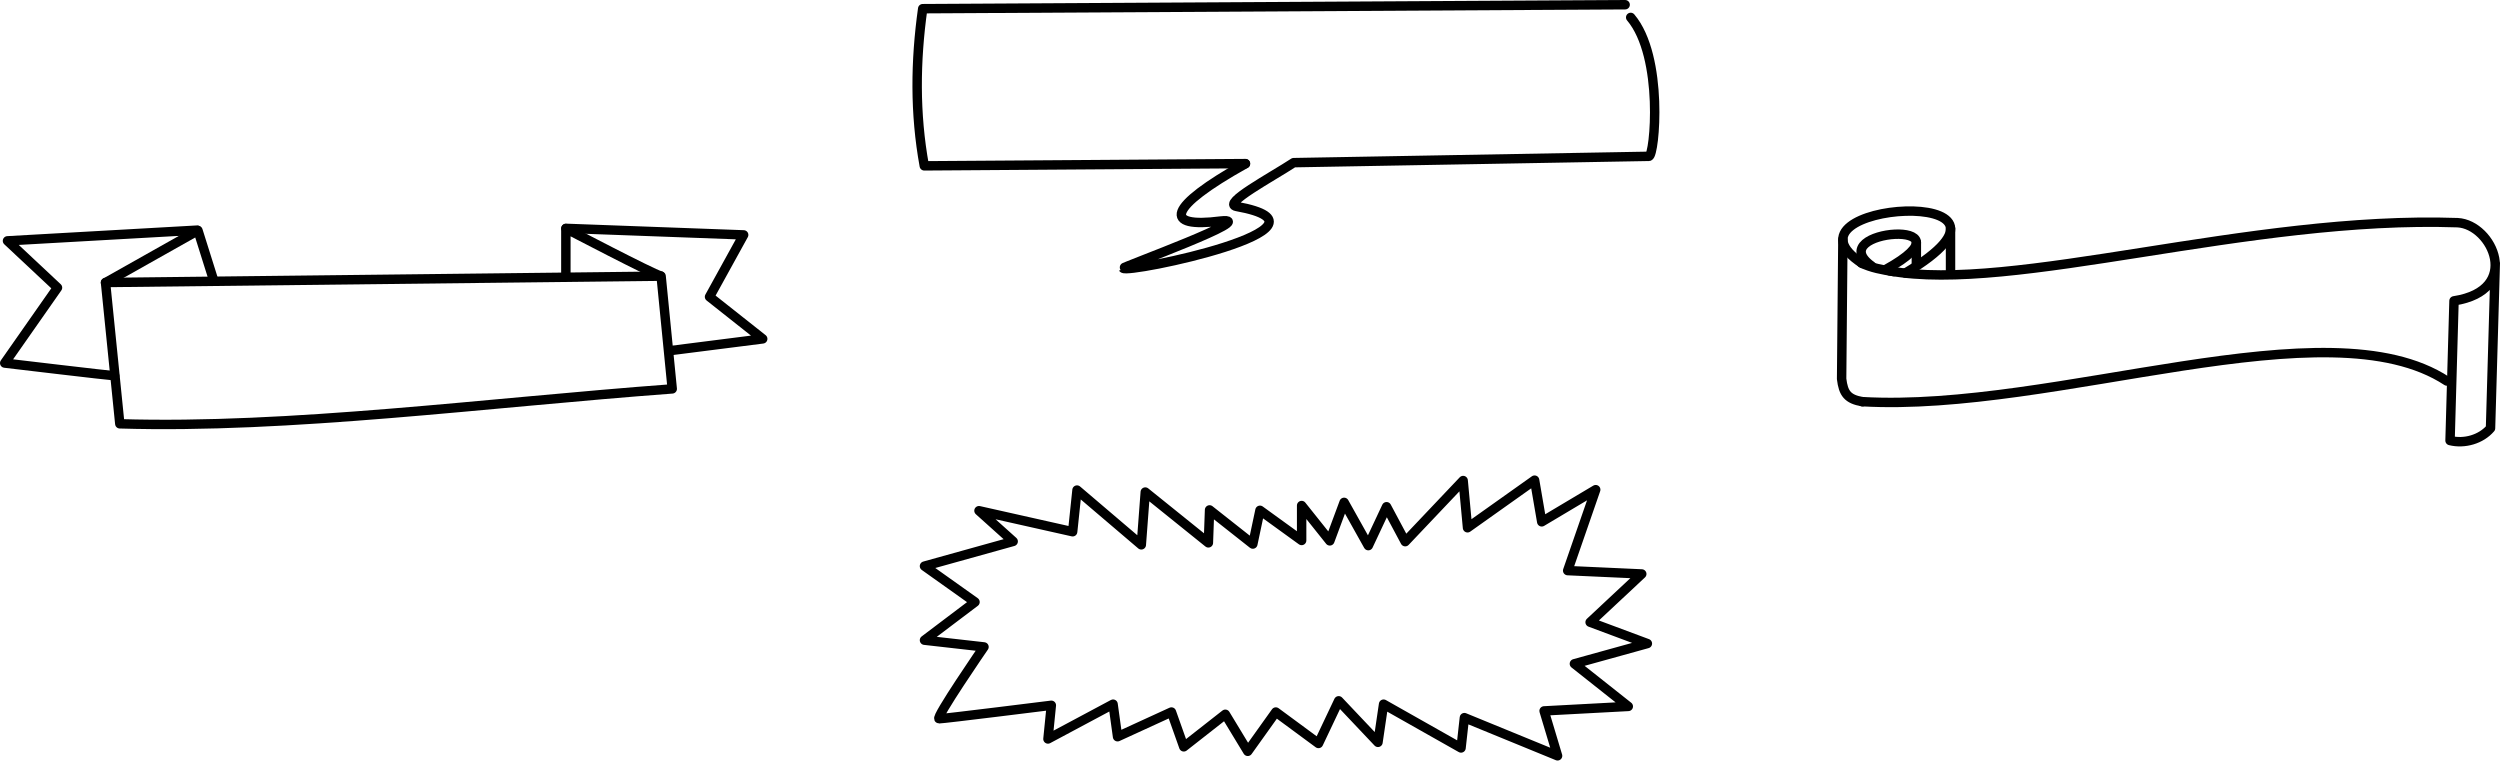 <?xml version="1.0" encoding="UTF-8" standalone="no"?>
<!-- Created with Inkscape (http://www.inkscape.org/) -->

<svg
   xmlns:dc="http://purl.org/dc/elements/1.1/"
   xmlns:cc="http://creativecommons.org/ns#"
   xmlns:rdf="http://www.w3.org/1999/02/22-rdf-syntax-ns#"
   xmlns:svg="http://www.w3.org/2000/svg"
   xmlns="http://www.w3.org/2000/svg"
   xmlns:sodipodi="http://sodipodi.sourceforge.net/DTD/sodipodi-0.dtd"
   xmlns:inkscape="http://www.inkscape.org/namespaces/inkscape"
   width="224.491mm"
   height="68.292mm"
   viewBox="0 0 795.441 241.978"
   id="svg5717"
   version="1.1"
   inkscape:version="0.91 r13725"
   sodipodi:docname="banners.svg">
  <defs
     id="defs5719" />
  <sodipodi:namedview
     id="base"
     pagecolor="#ffffff"
     bordercolor="#666666"
     borderopacity="1.0"
     inkscape:pageopacity="0.0"
     inkscape:pageshadow="2"
     inkscape:zoom="0.35"
     inkscape:cx="-118.70825"
     inkscape:cy="98.131907"
     inkscape:document-units="px"
     inkscape:current-layer="layer1"
     showgrid="false"
     fit-margin-top="0"
     fit-margin-left="0"
     fit-margin-right="0"
     fit-margin-bottom="0"
     inkscape:window-width="1368"
     inkscape:window-height="741"
     inkscape:window-x="0"
     inkscape:window-y="0"
     inkscape:window-maximized="1" />
  <g
     inkscape:label="Calque 1"
     inkscape:groupmode="layer"
     id="layer1"
     transform="translate(83.435,-388.516)">
    <g
       transform="translate(1098.934,-732.299)"
       id="g5695">
      <g
         transform="translate(-338.252,396.99)"
         id="g4842">
        <g
           id="g4838">
          <path
             sodipodi:nodetypes="ccscccc"
             inkscape:connector-curvature="0"
             id="path4834"
             d="m -447.857,775.934 c -24.986,13.955 -26.271,20.595 -7.857,18.214 13.03,-1.468 -31.278,14.661 -31.071,15 1.152,1.889 72.658,-13.042 36.071,-19.643 -4.666,-0.893 11.136,-9.286 18.214,-13.929 l 113.039,-2.016 c 1.847,-0.194 4.8,-31.677 -5.808,-44.194"
             style="fill:none;fill-rule:evenodd;stroke:#000000;stroke-width:3;stroke-linecap:round;stroke-linejoin:round;stroke-miterlimit:4;stroke-dasharray:none;stroke-opacity:1" />
          <path
             sodipodi:nodetypes="cccc"
             inkscape:connector-curvature="0"
             id="path4836"
             d="m -327.037,725.325 -223.496,1.263 c -2.337,16.668 -2.54,33.335 0.505,50.003 l 102.204,-0.714"
             style="fill:none;fill-rule:evenodd;stroke:#000000;stroke-width:3;stroke-linecap:round;stroke-linejoin:round;stroke-miterlimit:4;stroke-dasharray:none;stroke-opacity:1" />
        </g>
      </g>
      <path
         inkscape:connector-curvature="0"
         id="path4847"
         d="m -860.003,1293.079 -28.214,7.857 16.071,11.429 -16.071,12.143 18.929,2.143 c 0,0 -15.714,22.857 -14.286,22.857 1.429,0 35.714,-4.286 35.714,-4.286 l -1.071,10.714 20.714,-11.071 1.429,10.357 17.143,-7.857 3.929,11.071 13.214,-10.357 7.143,11.786 8.929,-12.5 13.571,10 6.429,-13.571 12.5,13.214 1.786,-12.143 24.643,13.929 1.071,-9.643 29.643,12.143 -4.286,-14.286 26.786,-1.429 -17.143,-13.572 23.214,-6.428 -18.214,-6.786 16.429,-15.357 -23.571,-1.071 8.919,-25.748 -17.173,10.228 -2.273,-13.258 -21.339,15.152 -1.389,-15.026 -18.435,19.445 -5.935,-11.112 -5.808,12.374 -7.702,-13.763 -4.546,12.248 -8.965,-11.238 0,11.112 -13.258,-9.596 -2.273,10.733 -13.763,-10.859 -0.379,10.48 -20.077,-16.162 -1.263,16.794 -20.456,-17.425 -1.389,13.258 -29.799,-6.692 z"
         style="fill:none;fill-rule:evenodd;stroke:#000000;stroke-width:3;stroke-linecap:round;stroke-linejoin:round;stroke-miterlimit:4;stroke-dasharray:none;stroke-opacity:1" />
      <g
         transform="translate(-616.193,874.792)"
         id="g4859">
        <path
           style="fill:none;fill-rule:evenodd;stroke:#000000;stroke-width:3;stroke-linecap:round;stroke-linejoin:round;stroke-miterlimit:4;stroke-dasharray:none;stroke-opacity:1"
           d="m -532.603,335.912 176.777,-2.02 3.536,35.86 c -59.219,4.404 -121.978,12.741 -175.767,11.112 z"
           id="path4849"
           inkscape:connector-curvature="0"
           sodipodi:nodetypes="ccccc" />
        <path
           style="fill:none;fill-rule:evenodd;stroke:#000000;stroke-width:3;stroke-linecap:round;stroke-linejoin:round;stroke-miterlimit:4;stroke-dasharray:none;stroke-opacity:1"
           d="m -386.101,318.678 56.539,2.082 -10.859,19.698 16.92,13.385 -29.799,3.788"
           id="path4851"
           inkscape:connector-curvature="0"
           sodipodi:nodetypes="ccccc" />
        <path
           style="fill:none;fill-rule:evenodd;stroke:#000000;stroke-width:3;stroke-linecap:round;stroke-linejoin:round;stroke-miterlimit:4;stroke-dasharray:none;stroke-opacity:1"
           d="m -356.065,333.773 c -2.273,-0.505 -30.066,-15.034 -30.066,-15.034 l 0,15.405"
           id="path4853"
           inkscape:connector-curvature="0"
           sodipodi:nodetypes="ccc" />
        <path
           style="fill:none;fill-rule:evenodd;stroke:#000000;stroke-width:3;stroke-linecap:round;stroke-linejoin:round;stroke-miterlimit:4;stroke-dasharray:none;stroke-opacity:1"
           d="m -529.699,365.585 c -1.01,0 -34.977,-4.041 -34.977,-4.041 l 16.794,-23.991 -15.91,-14.9 60.357,-3.409"
           id="path4855"
           inkscape:connector-curvature="0"
           sodipodi:nodetypes="ccccc" />
        <path
           style="fill:none;fill-rule:evenodd;stroke:#000000;stroke-width:3;stroke-linecap:round;stroke-linejoin:round;stroke-miterlimit:4;stroke-dasharray:none;stroke-opacity:1"
           d="m -498.258,335.028 -4.925,-15.657 -29.421,16.573"
           id="path4857"
           inkscape:connector-curvature="0"
           sodipodi:nodetypes="ccc" />
      </g>
      <g
         id="g5685">
        <path
           style="fill:none;fill-rule:evenodd;stroke:#000000;stroke-width:3;stroke-linecap:round;stroke-linejoin:round;stroke-miterlimit:4;stroke-dasharray:none;stroke-opacity:1"
           d="m -581.159,1207.005 c 39.317,7.143 114.295,-17.657 180.735,-15.341 11.083,0.557 20.705,21.496 -1.136,24.875 l -1.263,44.447 c 4.582,1.13 9.852,-0.385 12.879,-3.914 l 1.515,-52.528"
           id="path4830"
           inkscape:connector-curvature="0" />
        <path
           style="fill:none;fill-rule:evenodd;stroke:#000000;stroke-width:3;stroke-linecap:round;stroke-linejoin:round;stroke-miterlimit:4;stroke-dasharray:none;stroke-opacity:1"
           d="m -403.833,1242.046 c -38.08,-24.968 -124.435,10.071 -185.994,6.566"
           id="path4803"
           inkscape:connector-curvature="0"
           sodipodi:nodetypes="cc" />
        <path
           style="fill:none;fill-rule:evenodd;stroke:#000000;stroke-width:3;stroke-linecap:round;stroke-linejoin:miter;stroke-miterlimit:4;stroke-dasharray:none;stroke-opacity:1"
           d="m -576.143,1207.697 c 48.604,-28.926 -43.876,-22.61 -13.661,-3.036"
           id="path4805"
           inkscape:connector-curvature="0"
           sodipodi:nodetypes="cc" />
        <path
           style="fill:none;fill-rule:evenodd;stroke:#000000;stroke-width:3;stroke-linecap:round;stroke-linejoin:round;stroke-miterlimit:4;stroke-dasharray:none;stroke-opacity:1"
           d="m -561.758,1193.524 0,14.125"
           id="path4807"
           inkscape:connector-curvature="0" />
        <path
           style="fill:none;fill-rule:evenodd;stroke:#000000;stroke-width:3;stroke-linecap:round;stroke-linejoin:miter;stroke-miterlimit:4;stroke-dasharray:none;stroke-opacity:1"
           d="m -582.294,1206.514 c 30.03,-16.59 -20.996,-12.844 -4.556,-1.05"
           id="path4809"
           inkscape:connector-curvature="0"
           sodipodi:nodetypes="cc" />
        <path
           style="fill:none;fill-rule:evenodd;stroke:#000000;stroke-width:3;stroke-linecap:round;stroke-linejoin:round;stroke-miterlimit:4;stroke-dasharray:none;stroke-opacity:1"
           d="m -596.009,1197.072 -0.402,44.286 c 0.558,4.66 1.906,6.449 6.652,7.277"
           id="path4811"
           inkscape:connector-curvature="0"
           sodipodi:nodetypes="ccc" />
        <path
           style="fill:none;fill-rule:evenodd;stroke:#000000;stroke-width:3;stroke-linecap:round;stroke-linejoin:miter;stroke-miterlimit:4;stroke-dasharray:none;stroke-opacity:1"
           d="m -590.118,1204.489 c 2.987,1.508 6.802,2.208 10.291,2.746"
           id="path4832"
           inkscape:connector-curvature="0"
           sodipodi:nodetypes="cc" />
        <path
           style="fill:none;fill-rule:evenodd;stroke:#000000;stroke-width:3;stroke-linecap:round;stroke-linejoin:round;stroke-miterlimit:4;stroke-dasharray:none;stroke-opacity:1"
           d="m -572.631,1197.986 0,6.55"
           id="path5683"
           inkscape:connector-curvature="0" />
      </g>
    </g>
  </g>
</svg>

